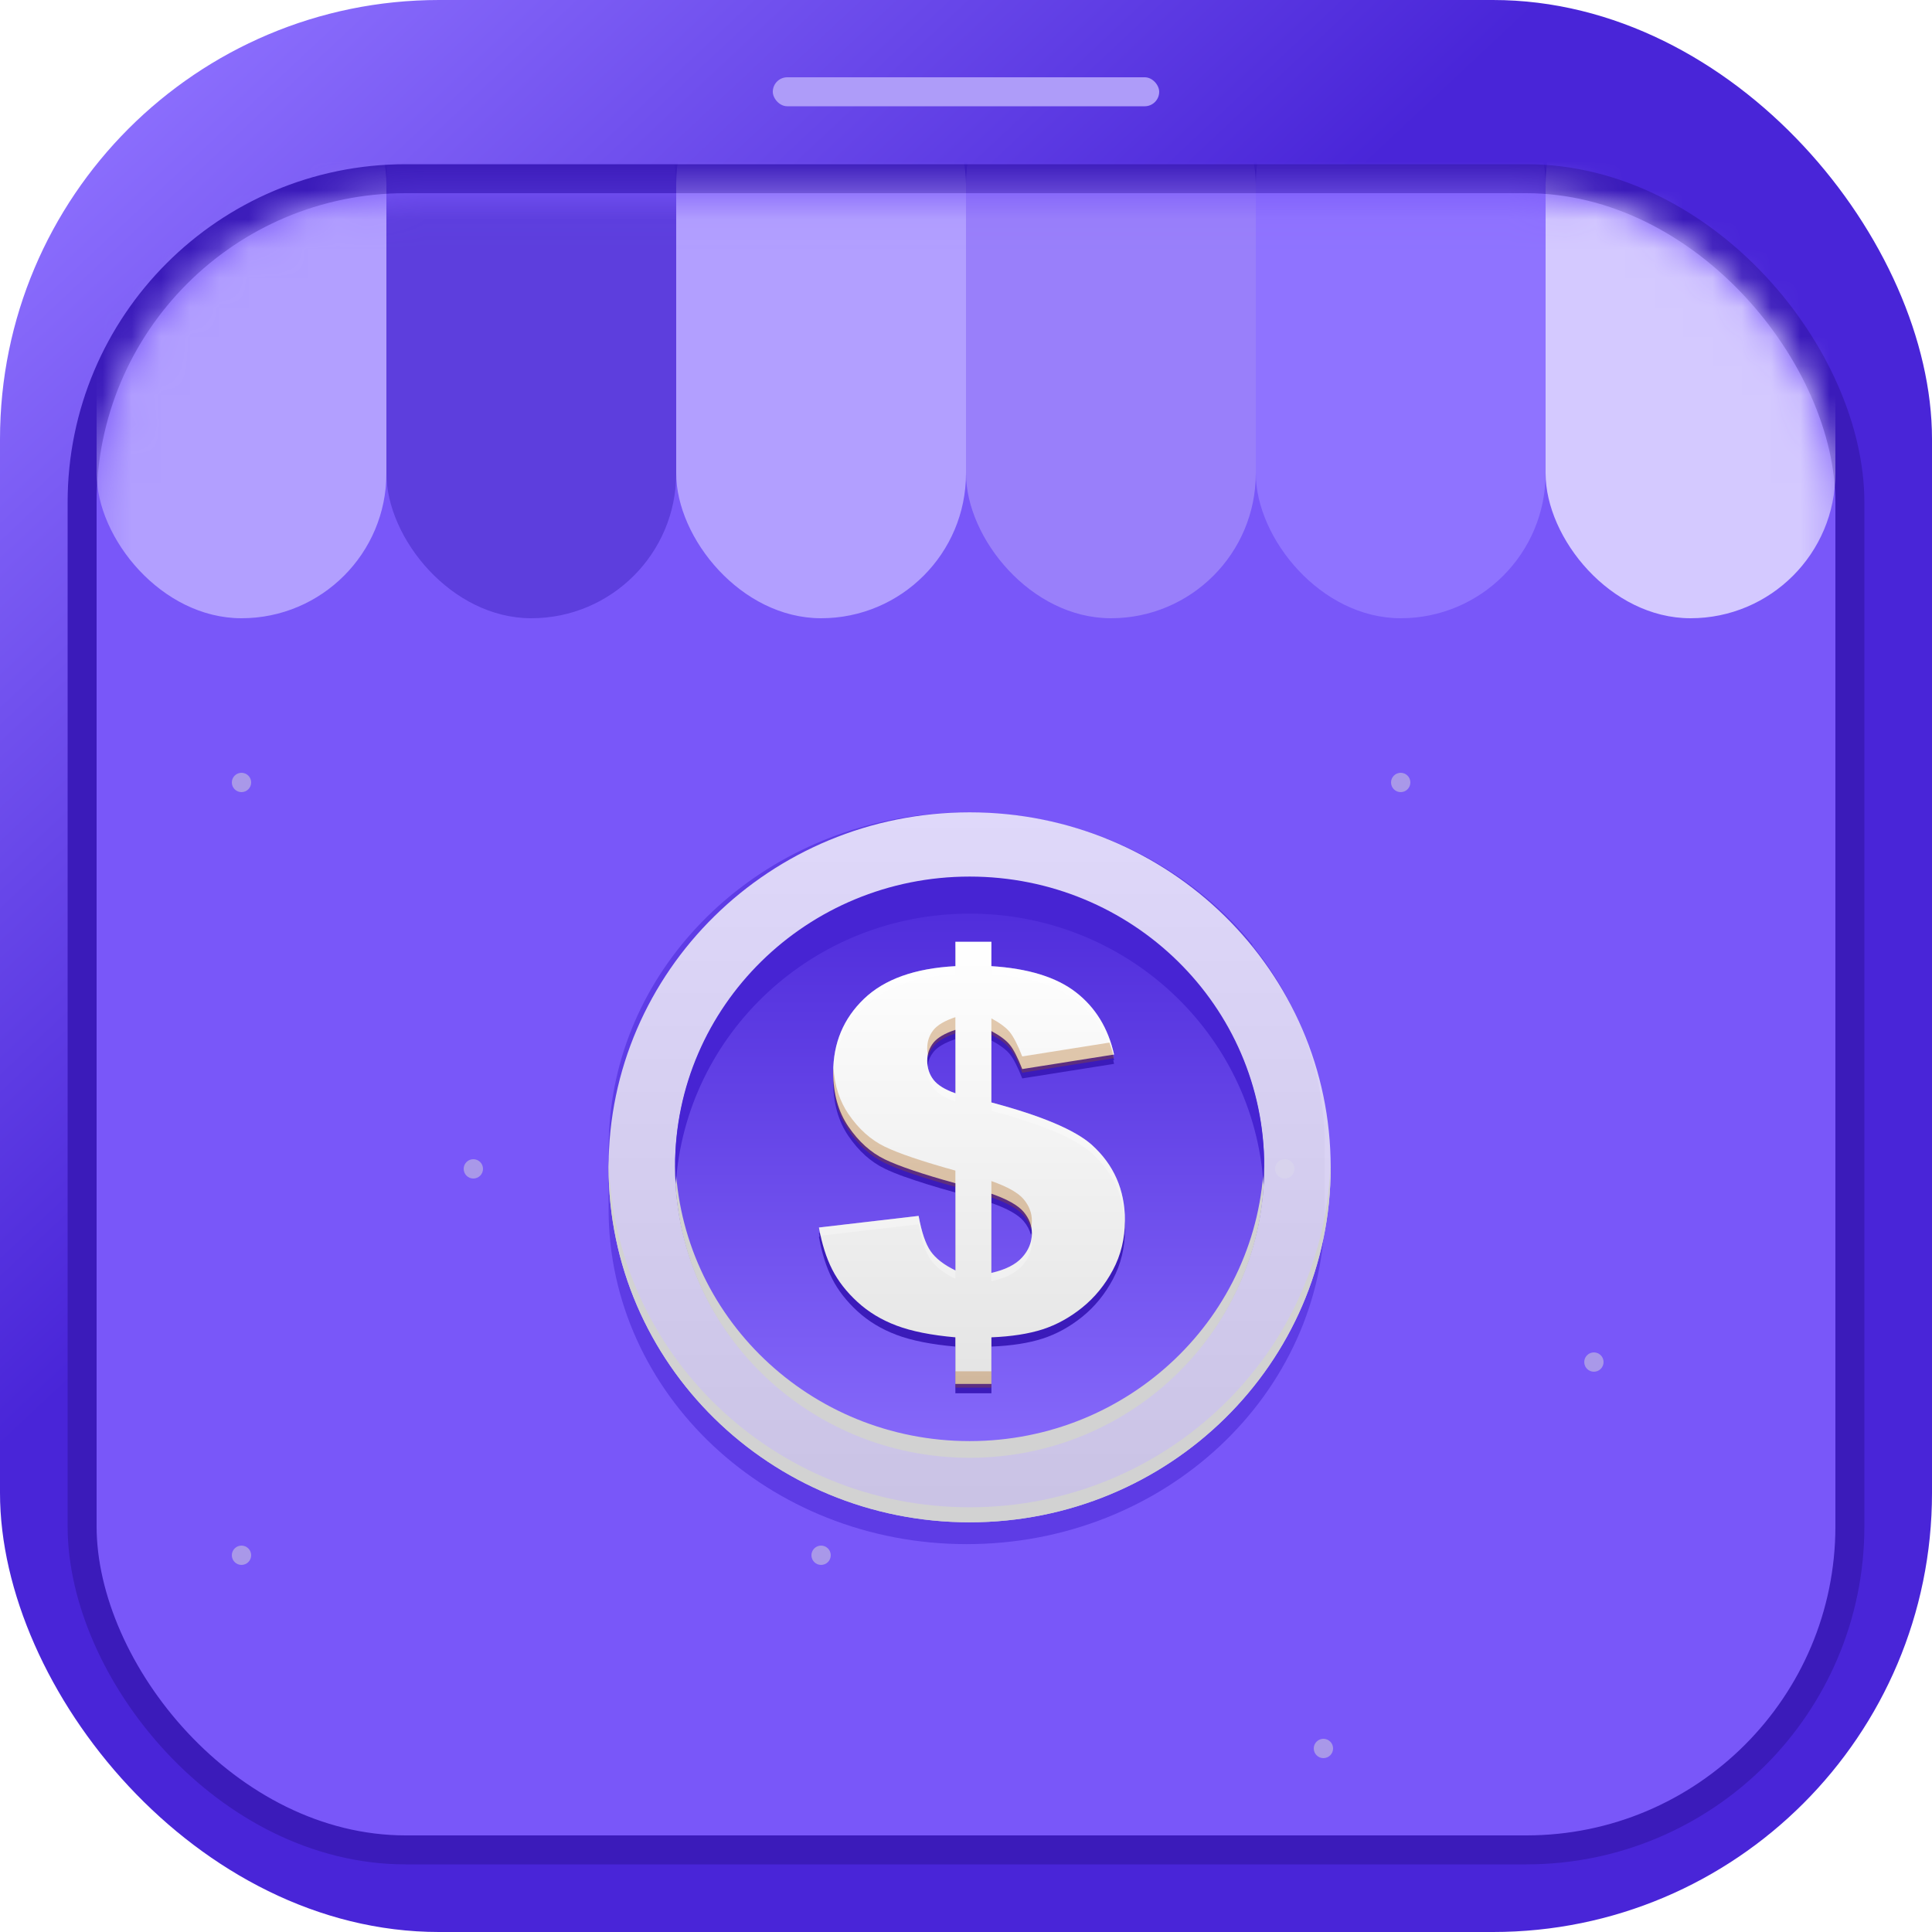 <svg width="66" height="66" viewBox="0 0 66 66" fill="none" xmlns="http://www.w3.org/2000/svg">
<rect width="66" height="66" rx="15" fill="url(#paint0_linear_378_416)"/>
<rect x="2.805" y="6.105" width="60.39" height="57.09" rx="11.055" fill="#7957F9" stroke="#3B1BBA" stroke-width="0.99"/>
<mask id="mask0_378_416" style="mask-type:alpha" maskUnits="userSpaceOnUse" x="3" y="6" width="60" height="57">
<rect x="3.795" y="7.095" width="58.41" height="55.11" rx="10.065" fill="#7957F9" stroke="#3B1BBA" stroke-width="0.99"/>
</mask>
<g mask="url(#mask0_378_416)">
<g filter="url(#filter0_d_378_416)">
<rect x="3.3" y="-0.66" width="9.9" height="19.8" rx="4.95" fill="#B29FFF"/>
<rect x="13.2" y="-0.66" width="9.9" height="19.8" rx="4.95" fill="#5D3EDD"/>
<rect x="23.1" y="-0.66" width="9.9" height="19.8" rx="4.95" fill="#B29FFF"/>
<rect x="33" y="-0.66" width="9.9" height="19.8" rx="4.95" fill="#997FFA"/>
<rect x="42.9" y="-0.66" width="9.9" height="19.8" rx="4.95" fill="#8F73FF"/>
<rect x="52.8" y="-0.66" width="9.9" height="19.8" rx="4.95" fill="#D4C9FF"/>
</g>
<g opacity="0.5">
<circle cx="8.25" cy="26.73" r="0.33" fill="#D9D9D9"/>
<circle cx="28.05" cy="33.33" r="0.33" fill="#D9D9D9"/>
<circle cx="47.85" cy="26.73" r="0.33" fill="#D9D9D9"/>
<circle cx="54.45" cy="46.53" r="0.33" fill="#D9D9D9"/>
<circle cx="28.05" cy="53.13" r="0.33" fill="#D9D9D9"/>
<circle cx="8.25" cy="53.13" r="0.33" fill="#D9D9D9"/>
<circle cx="16.17" cy="39.93" r="0.33" fill="#D9D9D9"/>
<circle cx="43.89" cy="39.93" r="0.33" fill="#D9D9D9"/>
<circle cx="45.21" cy="59.73" r="0.33" fill="#D9D9D9"/>
</g>
</g>
<rect x="26.4" y="2.64" width="13.2" height="0.99" rx="0.495" fill="#AE9CF9"/>
<path opacity="0.53" d="M45.249 39.524C45.253 39.415 45.258 39.306 45.258 39.196C45.258 36.597 44.331 34.201 42.77 32.279C42.776 32.276 42.782 32.273 42.788 32.27C40.553 29.524 37.024 27.75 33.051 27.75C33.045 27.75 33.04 27.75 33.034 27.75C33.031 27.75 33.028 27.75 33.024 27.75C33.024 27.75 33.024 27.75 33.024 27.75C33.011 27.75 32.999 27.751 32.986 27.751C32.828 27.752 32.671 27.756 32.515 27.762C32.449 27.764 32.383 27.767 32.318 27.77C32.182 27.778 32.047 27.788 31.912 27.799C31.803 27.808 31.695 27.82 31.586 27.831C31.569 27.833 31.552 27.835 31.536 27.837C25.566 28.515 20.924 33.214 20.797 38.954C20.797 38.954 20.797 38.954 20.797 38.954C20.795 39.035 20.79 39.115 20.79 39.196C20.79 39.306 20.795 39.415 20.799 39.524H20.79V41.304C20.79 47.625 26.267 52.75 33.024 52.75C39.781 52.75 45.258 47.625 45.258 41.304V39.524H45.249Z" fill="#4724D3"/>
<path opacity="0.8" d="M45.458 39.877C45.458 46.574 39.936 52.004 33.124 52.004C26.312 52.004 20.79 46.574 20.79 39.877C20.79 33.179 26.312 27.75 33.124 27.75C39.936 27.75 45.458 33.179 45.458 39.877Z" fill="url(#paint1_linear_378_416)"/>
<path d="M33.124 51.491C26.4 51.491 20.936 46.199 20.797 39.62C20.795 39.706 20.79 39.791 20.79 39.877C20.79 46.575 26.312 52.004 33.124 52.004C39.936 52.004 45.458 46.575 45.458 39.877C45.458 39.791 45.453 39.706 45.452 39.62C45.312 46.199 39.849 51.491 33.124 51.491Z" fill="#D2D2D2"/>
<path d="M43.188 39.877C43.188 45.342 38.682 49.771 33.124 49.771C27.567 49.771 23.061 45.342 23.061 39.877C23.061 34.413 27.567 29.983 33.124 29.983C38.682 29.983 43.188 34.413 43.188 39.877Z" fill="url(#paint2_linear_378_416)"/>
<path d="M33.124 49.23C27.664 49.23 23.222 44.953 23.069 39.62C23.066 39.715 23.061 39.81 23.061 39.905C23.061 45.37 27.567 49.8 33.124 49.8C38.682 49.8 43.188 45.37 43.188 39.905C43.188 39.809 43.183 39.715 43.18 39.62C43.027 44.953 38.585 49.23 33.124 49.23Z" fill="#D2D2D2"/>
<path d="M33.124 31.211C38.466 31.211 42.832 35.303 43.165 40.472C43.178 40.262 43.188 40.052 43.188 39.838C43.188 34.374 38.682 29.945 33.124 29.945C27.567 29.945 23.061 34.374 23.061 39.838C23.061 40.052 23.071 40.262 23.084 40.472C23.417 35.303 27.783 31.211 33.124 31.211Z" fill="#4724D3"/>
<path d="M38.429 41.886C38.429 41.885 38.429 41.885 38.429 41.885C38.429 40.839 38.049 39.976 37.291 39.295C36.717 38.789 35.577 38.308 33.868 37.852V35.542C34.16 35.699 34.37 35.855 34.496 36.01C34.622 36.164 34.764 36.441 34.922 36.84L38.058 36.343C38.057 36.342 38.057 36.341 38.057 36.34H38.058C38.049 36.3 38.039 36.26 38.029 36.22L38.058 36.216C38.058 36.215 38.057 36.215 38.057 36.215L38.058 36.215C37.855 35.315 37.421 34.607 36.755 34.09C36.089 33.573 35.127 33.275 33.868 33.196V32.648V32.49V32.363V32.362H32.637V32.363V32.49V32.648V33.196C31.254 33.27 30.213 33.642 29.514 34.314C28.814 34.986 28.464 35.823 28.464 36.824C28.464 36.824 28.464 36.824 28.464 36.825C28.464 36.825 28.464 36.825 28.464 36.825C28.464 36.849 28.465 36.872 28.465 36.896C28.465 36.914 28.464 36.931 28.464 36.95C28.464 36.95 28.464 36.951 28.464 36.951C28.464 36.952 28.464 36.952 28.464 36.952C28.464 37.684 28.638 38.304 28.987 38.813C29.335 39.322 29.747 39.692 30.222 39.922C30.401 40.009 30.626 40.102 30.899 40.2C30.902 40.201 30.905 40.201 30.908 40.201C31.358 40.364 31.934 40.543 32.637 40.738V43.591C32.244 43.4 31.961 43.181 31.79 42.934C31.618 42.686 31.482 42.284 31.381 41.728L27.975 42.124C27.975 42.125 27.975 42.125 27.975 42.126L27.975 42.126C27.982 42.165 27.99 42.204 27.998 42.242C27.998 42.244 27.998 42.246 27.999 42.247L27.975 42.25C28.076 42.812 28.228 43.291 28.43 43.687C28.632 44.084 28.92 44.453 29.294 44.796C29.668 45.139 30.112 45.407 30.627 45.601C31.14 45.795 31.811 45.928 32.637 46.001V47.038V47.471V47.595H33.868V47.471V47.038V46.001C34.559 45.973 35.144 45.882 35.621 45.727C36.099 45.572 36.55 45.324 36.974 44.981C37.399 44.638 37.747 44.21 38.02 43.698C38.292 43.187 38.429 42.624 38.429 42.011C38.429 41.987 38.428 41.963 38.427 41.939C38.428 41.922 38.429 41.904 38.429 41.887C38.429 41.886 38.429 41.886 38.429 41.886ZM31.89 37.078C31.862 37.042 31.836 37.004 31.814 36.966C31.814 36.965 31.813 36.964 31.812 36.964C31.745 36.846 31.703 36.717 31.685 36.576C31.685 36.577 31.685 36.577 31.685 36.577C31.682 36.551 31.68 36.524 31.678 36.496C31.683 36.413 31.697 36.333 31.72 36.257C31.724 36.242 31.729 36.227 31.734 36.212C31.74 36.196 31.747 36.179 31.753 36.163C31.757 36.155 31.76 36.147 31.764 36.139C31.796 36.069 31.837 36.003 31.887 35.94C32.027 35.765 32.277 35.618 32.637 35.5V37.539C32.281 37.415 32.032 37.262 31.89 37.078ZM35.25 42.323C35.25 42.373 35.246 42.422 35.241 42.47C35.241 42.469 35.241 42.469 35.24 42.469C35.225 42.591 35.191 42.709 35.138 42.821C35.138 42.822 35.137 42.823 35.137 42.825C35.124 42.85 35.111 42.876 35.096 42.901C35.094 42.906 35.092 42.909 35.089 42.914C35.075 42.938 35.06 42.962 35.044 42.986C35.042 42.989 35.039 42.992 35.038 42.995C35.002 43.047 34.962 43.097 34.918 43.147C34.696 43.392 34.346 43.568 33.868 43.675V41.096C34.414 41.287 34.781 41.494 34.969 41.716C35.09 41.86 35.172 42.013 35.215 42.175C35.22 42.154 35.225 42.133 35.229 42.111C35.243 42.18 35.25 42.251 35.25 42.323Z" fill="#3B1BBA"/>
<path d="M38.058 36.024L34.922 36.521C34.764 36.122 34.623 35.845 34.496 35.691C34.37 35.536 34.16 35.38 33.868 35.223V37.662C35.577 38.117 36.718 38.598 37.291 39.104C38.05 39.785 38.429 40.648 38.429 41.694C38.429 42.307 38.293 42.87 38.02 43.382C37.748 43.894 37.399 44.321 36.975 44.664C36.55 45.007 36.099 45.256 35.622 45.411C35.144 45.565 34.56 45.657 33.868 45.685V47.278H32.637V45.685C31.811 45.612 31.141 45.478 30.627 45.284C30.113 45.091 29.669 44.822 29.295 44.479C28.921 44.137 28.633 43.767 28.431 43.371C28.229 42.975 28.077 42.495 27.976 41.934L31.381 41.537C31.483 42.094 31.619 42.495 31.79 42.743C31.962 42.99 32.244 43.209 32.637 43.4V40.421C31.502 40.106 30.697 39.834 30.222 39.603C29.747 39.372 29.336 39.002 28.987 38.493C28.639 37.984 28.464 37.364 28.464 36.633C28.464 35.632 28.814 34.795 29.514 34.123C30.214 33.451 31.255 33.079 32.637 33.006V32.171H33.868V33.006C35.127 33.084 36.09 33.382 36.756 33.899C37.422 34.416 37.856 35.124 38.058 36.024ZM32.637 35.181C32.278 35.299 32.028 35.446 31.887 35.621C31.747 35.796 31.676 36.002 31.676 36.24C31.676 36.488 31.748 36.704 31.89 36.888C32.033 37.071 32.282 37.225 32.637 37.348V35.181ZM33.868 43.485C34.346 43.377 34.696 43.201 34.918 42.956C35.14 42.711 35.251 42.436 35.251 42.131C35.251 41.866 35.157 41.623 34.969 41.4C34.781 41.177 34.414 40.97 33.868 40.779V43.485Z" fill="url(#paint3_linear_378_416)"/>
<path d="M32.637 37.347C32.282 37.223 32.032 37.07 31.89 36.886C31.776 36.74 31.709 36.572 31.686 36.384C31.68 36.43 31.676 36.476 31.676 36.525C31.676 36.773 31.747 36.989 31.89 37.173C32.033 37.356 32.282 37.51 32.637 37.633V37.347Z" fill="white" fill-opacity="0.3"/>
<path d="M31.79 43.028C31.961 43.275 32.244 43.494 32.637 43.685V43.399C32.244 43.208 31.961 42.988 31.79 42.741C31.618 42.494 31.482 42.092 31.381 41.536L27.975 41.932C27.992 42.028 28.012 42.121 28.032 42.212L31.381 41.822C31.482 42.379 31.618 42.78 31.79 43.028Z" fill="white" fill-opacity="0.3"/>
<path d="M37.291 39.389C38.011 40.035 38.389 40.846 38.425 41.822C38.427 41.779 38.429 41.736 38.429 41.693C38.429 40.647 38.05 39.784 37.291 39.103C36.718 38.597 35.577 38.116 33.868 37.66V37.947C35.577 38.402 36.718 38.883 37.291 39.389Z" fill="white" fill-opacity="0.3"/>
<path d="M36.756 34.184C37.352 34.647 37.762 35.264 37.987 36.034L38.058 36.022C37.856 35.123 37.422 34.415 36.756 33.898C36.09 33.381 35.127 33.083 33.868 33.004V33.291C35.127 33.369 36.09 33.667 36.756 34.184Z" fill="white" fill-opacity="0.3"/>
<path d="M35.251 42.416C35.251 42.369 35.247 42.322 35.241 42.277C35.21 42.523 35.103 42.749 34.918 42.954C34.696 43.2 34.346 43.376 33.868 43.483V43.769C34.346 43.662 34.696 43.486 34.918 43.241C35.14 42.995 35.251 42.721 35.251 42.416Z" fill="white" fill-opacity="0.3"/>
<path d="M32.637 33.291V33.004C31.254 33.078 30.213 33.45 29.513 34.122C28.814 34.794 28.464 35.631 28.464 36.632C28.464 36.684 28.465 36.735 28.467 36.786C28.496 35.844 28.845 35.051 29.513 34.408C30.213 33.736 31.254 33.364 32.637 33.291Z" fill="white" fill-opacity="0.3"/>
<path opacity="0.31" d="M30.222 39.17C29.747 38.94 29.335 38.57 28.987 38.061C28.685 37.62 28.514 37.096 28.474 36.489C28.468 36.577 28.464 36.666 28.464 36.757C28.464 37.489 28.638 38.109 28.987 38.618C29.335 39.127 29.747 39.496 30.222 39.727C30.697 39.958 31.502 40.23 32.637 40.546V39.989C31.502 39.674 30.697 39.401 30.222 39.17Z" fill="#AA5900"/>
<path opacity="0.31" d="M33.868 46.846H32.637V47.403H33.868V46.846Z" fill="#AA5900"/>
<path opacity="0.31" d="M32.637 35.305V34.748C32.278 34.867 32.027 35.014 31.887 35.188C31.747 35.364 31.676 35.57 31.676 35.807C31.676 35.907 31.689 36.002 31.712 36.091C31.745 35.965 31.803 35.85 31.887 35.745C32.027 35.57 32.278 35.423 32.637 35.305Z" fill="#AA5900"/>
<path opacity="0.31" d="M34.969 41.524C35.09 41.668 35.172 41.821 35.215 41.983C35.237 41.891 35.25 41.797 35.25 41.699C35.25 41.434 35.156 41.19 34.969 40.967C34.781 40.745 34.414 40.538 33.868 40.347V40.904C34.414 41.094 34.781 41.302 34.969 41.524Z" fill="#AA5900"/>
<path opacity="0.31" d="M34.496 35.258C34.369 35.103 34.16 34.947 33.868 34.79V35.347C34.16 35.504 34.369 35.66 34.496 35.815C34.622 35.969 34.764 36.246 34.921 36.645L38.058 36.148C38.016 35.962 37.963 35.785 37.902 35.616L34.921 36.089C34.764 35.69 34.622 35.413 34.496 35.258Z" fill="#AA5900"/>
<defs>
<filter id="filter0_d_378_416" x="1.98" y="-0.66" width="62.04" height="23.1" filterUnits="userSpaceOnUse" color-interpolation-filters="sRGB">
<feFlood flood-opacity="0" result="BackgroundImageFix"/>
<feColorMatrix in="SourceAlpha" type="matrix" values="0 0 0 0 0 0 0 0 0 0 0 0 0 0 0 0 0 0 127 0" result="hardAlpha"/>
<feOffset dy="1.98"/>
<feGaussianBlur stdDeviation="0.66"/>
<feComposite in2="hardAlpha" operator="out"/>
<feColorMatrix type="matrix" values="0 0 0 0 0.231 0 0 0 0 0.106 0 0 0 0 0.729 0 0 0 0.6 0"/>
<feBlend mode="normal" in2="BackgroundImageFix" result="effect1_dropShadow_378_416"/>
<feBlend mode="normal" in="SourceGraphic" in2="effect1_dropShadow_378_416" result="shape"/>
</filter>
<linearGradient id="paint0_linear_378_416" x1="4.95" y1="0.99" x2="64.68" y2="64.68" gradientUnits="userSpaceOnUse">
<stop stop-color="#8F72FF"/>
<stop offset="0.367" stop-color="#4925D8"/>
</linearGradient>
<linearGradient id="paint1_linear_378_416" x1="33.124" y1="27.75" x2="33.124" y2="52.004" gradientUnits="userSpaceOnUse">
<stop stop-color="white"/>
<stop offset="1" stop-color="#E4E4E4"/>
</linearGradient>
<linearGradient id="paint2_linear_378_416" x1="33.124" y1="48.969" x2="33.124" y2="26.639" gradientUnits="userSpaceOnUse">
<stop stop-color="#8467F9"/>
<stop offset="0.915" stop-color="#4925D7"/>
</linearGradient>
<linearGradient id="paint3_linear_378_416" x1="33.202" y1="32.171" x2="33.202" y2="47.278" gradientUnits="userSpaceOnUse">
<stop stop-color="white"/>
<stop offset="1" stop-color="#E4E4E4"/>
</linearGradient>
</defs>
</svg>
